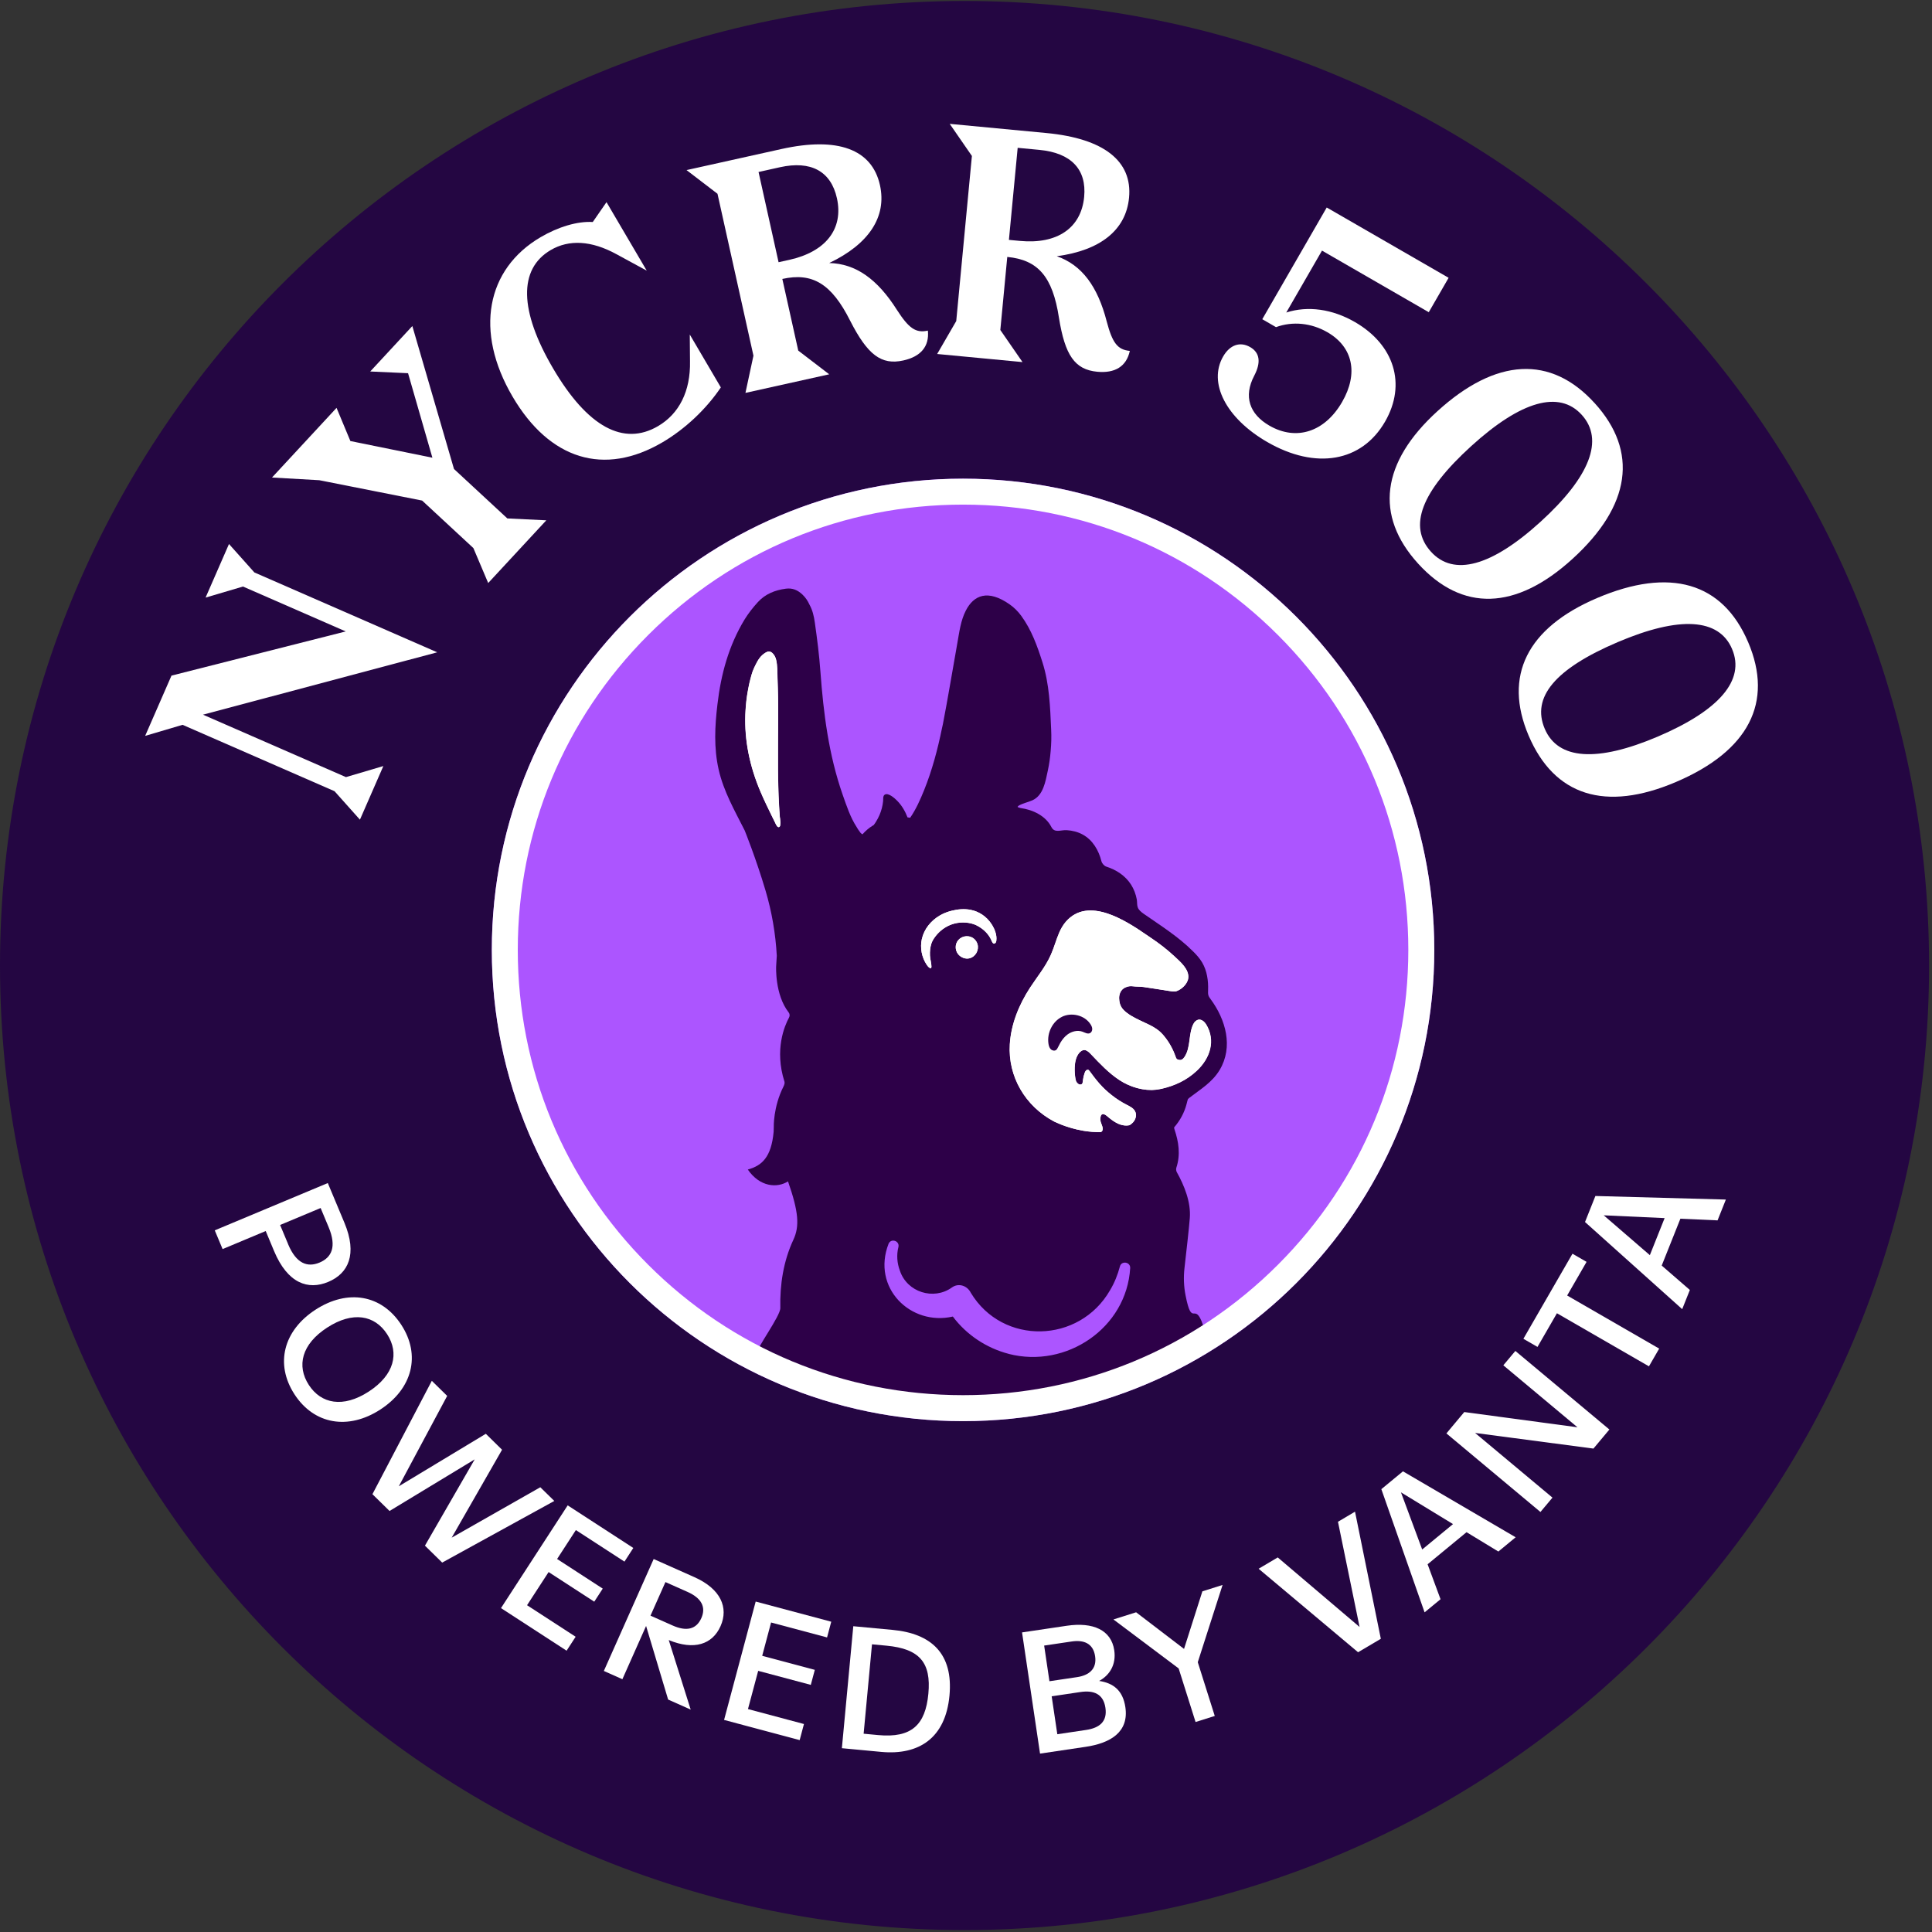 <svg width="596" height="596" viewBox="0 0 596 596" fill="none" xmlns="http://www.w3.org/2000/svg">
<rect x="0" y="0" width="596" height="596" fill="#333333" stroke="none"/>
<g clip-path="url(#clip0_9684_587)">
<path d="M297.55 590.4C459.121 590.4 590.1 459.421 590.1 297.85C590.1 136.279 459.121 5.3 297.55 5.3C135.979 5.3 5 136.279 5 297.85C5 459.421 135.979 590.4 297.55 590.4Z" fill="#240642" stroke="#240642" stroke-width="10" stroke-miterlimit="10"/>
<path d="M297.09 438.4C377.376 438.4 442.46 373.316 442.46 293.03C442.46 212.744 377.376 147.66 297.09 147.66C216.804 147.66 151.72 212.744 151.72 293.03C151.72 373.316 216.804 438.4 297.09 438.4Z" fill="#AC55FF"/>
<path d="M303.26 433.22C329.49 433.38 326.69 431.71 349.36 422.17C360.05 417.49 365.33 414.3 365.33 414.3C361.89 412.44 373.55 415.9 371.11 408.76C368.5 401.1 367.77 409.97 365.73 399.61C365.18 396.84 365.08 393.99 365.4 391.18C365.96 386.28 366.78 379.05 367.04 375.79C367.43 370.84 365.34 365.73 363 361.54C362.82 361.17 362.76 360.61 362.89 360.22C364.22 356.17 363.62 352.26 362.29 348.32C362.23 348.15 362.21 347.98 362.21 347.78C364.03 345.7 365.38 343.2 366.06 340.53C366.22 339.9 366.32 339.46 366.45 339.09C366.55 338.96 366.67 338.84 366.78 338.75C370.18 336.12 373.9 333.99 376.26 330.05C380.51 322.94 378.12 314.56 373.5 308.28C373.23 307.91 372.93 307.52 372.79 307.08C372.63 306.58 372.66 306.04 372.68 305.52C372.79 302.56 372.36 299.49 370.86 296.93C370.09 295.63 369.07 294.49 367.98 293.43C363.48 288.93 358.03 285.53 352.81 281.89C352.09 281.39 351.26 280.74 350.97 279.87C350.71 279.15 350.83 278.23 350.68 277.44C350.38 275.84 349.8 274.29 348.93 272.92C347.16 270.14 344.35 268.31 341.25 267.33C340.63 267.13 339.94 266.33 339.78 265.67C338.93 262.31 337.1 259.13 333.98 257.44C332.48 256.62 330.79 256.21 329.1 256.1C327.23 255.98 325.33 257.08 324.34 255.13C322.58 251.67 318.68 249.81 314.8 249.26C314.61 249.21 314.43 249.15 314.23 249.09C314.11 249.05 313.98 248.99 313.91 248.9C314 248.73 314.19 248.57 314.35 248.48C315.64 247.77 317.12 247.48 318.47 246.89C321.88 245.38 322.53 241.01 323.24 237.73C323.67 235.73 323.96 233.71 324.12 231.67C324.32 229.48 324.38 227.27 324.27 225.08C323.96 218.07 323.73 211.04 321.58 204.29C319.98 199.26 318.2 194.29 315.04 189.97C314.04 188.61 312.84 187.4 311.46 186.44C304.7 181.71 300.38 183.61 297.95 188.35C296.35 191.47 295.95 194.93 295.34 198.33C293.84 206.67 292.49 215.06 290.87 223.4C290.78 223.81 290.7 224.24 290.59 224.66C289.26 231.17 287.55 237.63 285.06 243.8C283.88 246.7 282.58 249.66 280.78 252.26L279.96 252.15C279.23 250.25 278.22 248.5 276.75 247C276.06 246.31 273.95 244.35 272.87 245.19C272.33 245.6 272.49 246.54 272.43 247.13C272.36 247.87 272.22 248.62 272.03 249.35C271.65 250.81 271.04 252.2 270.24 253.48C270.02 253.85 269.78 254.19 269.51 254.54C269.45 254.57 269.38 254.6 269.31 254.64C268.08 255.38 267 256.32 266.06 257.38C265.94 257.32 265.81 257.23 265.64 257.09C265.59 257.06 265.54 257 265.49 256.95C265.23 256.59 264.97 256.23 264.71 255.87C264.55 255.61 264.41 255.37 264.28 255.16C262.29 252.1 261.15 248.56 259.94 245.13C255.65 232.85 254.04 220.1 253.09 207.21C252.73 202.13 252.08 197.07 251.36 192.02C251.09 190.09 250.65 188.18 249.7 186.5C249.19 185.37 248.51 184.32 247.52 183.39C246.04 182.01 244.46 181.34 242.44 181.6C239.1 182.04 236.08 183.23 233.79 185.75C232.28 187.4 230.88 189.19 229.71 191.08C224.81 199.14 222.4 208.01 221.32 217.31C220.52 224.02 220.18 230.68 221.69 237.37C223.2 244.09 226.65 250.09 229.72 256.17C229.72 256.17 233.17 264.67 236.15 274.7C238.1 281.26 239.26 288.03 239.63 294.84C239.55 295.94 239.49 297.02 239.43 298.12C239.43 298.12 239 306.82 243.28 312.3C243.65 312.76 243.69 313.4 243.4 313.92C242.07 316.37 238.84 323.77 242 333.68C242.14 334.11 241.92 334.73 241.71 335.15C238.48 341.52 238.7 347.76 238.7 347.76C238.7 348.2 238.68 348.66 238.66 349.14C237.93 357.06 235.01 359.6 230.69 360.79C234.42 366.22 239.79 366.55 243.09 364.44C246.38 373.85 246.7 378.28 244.74 382.47C241.68 389.03 240.56 396.28 240.72 403.51C240.77 405.98 233.34 415.88 233.07 418.22C232.06 427.03 246.87 423.7 245.49 426.43C242.32 432.71 255.68 426.63 263.35 432.96L303.22 433.21L303.26 433.22ZM311.17 417.65C304.34 415.87 298.18 411.81 293.94 406.14C280.94 409.13 268.82 397.29 274.12 383.66C274.93 381.89 277.6 382.82 277.15 384.7C276.53 387.13 276.74 389.7 277.6 391.97C279.81 398.67 288.05 401.19 293.62 397.19C295.68 395.69 298.38 396.59 299.47 398.79C309.31 415.14 332.98 414.47 342.43 398.03C343.81 395.74 344.79 393.27 345.48 390.68C345.96 388.84 348.75 389.28 348.65 391.18C347.55 409.72 328.92 422.24 311.17 417.66V417.65Z" fill="#2D0048"/>
<path d="M286.7 298.52C286.7 298.52 286.79 298.59 286.84 298.61C286.93 298.66 287.03 298.7 287.13 298.67C287.3 298.62 287.34 298.4 287.34 298.22C287.34 297.04 286.93 295.95 286.88 294.78C286.82 293.52 286.94 292.25 287.33 291.05C287.65 290.06 288.33 289.12 289 288.33C290.39 286.7 292.28 285.49 294.35 284.93C295.53 284.61 296.77 284.51 297.99 284.61C299.08 284.7 300.21 284.95 301.19 285.43C301.82 285.74 302.41 286.1 302.97 286.52C303.85 287.19 304.62 287.99 305.22 288.92C305.52 289.38 305.76 289.87 305.97 290.38C306.14 290.79 306.45 291.31 306.95 291C307.23 290.83 307.32 290.47 307.36 290.15C307.47 289.24 307.33 288.33 307.04 287.45V287.43C306.83 286.79 306.54 286.18 306.2 285.6C306.09 285.4 305.97 285.21 305.84 285.02C304.38 282.8 302.08 281.19 299.45 280.68C297.56 280.31 295.59 280.46 293.72 280.92C292.67 281.18 291.64 281.53 290.67 282.01C290.37 282.16 290.08 282.32 289.8 282.49C287.15 284.08 285.08 286.61 284.39 289.65C283.78 292.38 284.34 295.34 285.91 297.66C286.13 297.99 286.38 298.3 286.71 298.52H286.7Z" fill="white"/>
<path d="M240.59 252.16C240.57 251.67 240.52 251.19 240.49 250.71C240.47 250.49 240.46 250.27 240.44 250.05C240.41 249.66 240.39 249.27 240.37 248.89C240.3 247.76 240.25 246.63 240.2 245.49C240.17 245 240.16 244.52 240.15 244.03C240.08 241.84 240.04 239.64 240.02 237.45C240.02 236.7 240.01 235.95 240.02 235.2C240.01 233.95 240.01 232.71 240.02 231.47C240.02 230.22 240.03 228.97 240.03 227.72L240.06 223.37C240.06 221.93 240.06 220.49 240.06 219.04C240.06 218.51 240.06 217.98 240.06 217.46C240.06 216.71 240.05 215.97 240.04 215.22C240 213.22 239.96 211.22 239.87 209.21C239.79 207.36 239.89 205.34 239.44 203.54C239.28 202.88 238.99 202.25 238.55 201.75C238.47 201.66 238.39 201.56 238.3 201.48C238.01 201.22 237.66 201.01 237.28 200.99C236.89 200.97 236.52 201.15 236.18 201.35C234.59 202.3 233.82 203.66 233.03 205.26C232.89 205.53 232.76 205.81 232.64 206.08C232.33 206.78 232.06 207.49 231.86 208.2C231.63 209.01 231.42 209.83 231.23 210.64C231.18 210.86 231.13 211.07 231.09 211.28C231 211.71 230.91 212.15 230.83 212.58C230.76 212.92 230.7 213.25 230.65 213.59C230.6 213.91 230.54 214.23 230.49 214.55C230.43 214.92 230.38 215.3 230.34 215.66C230.32 215.81 230.3 215.97 230.28 216.14C230.25 216.31 230.24 216.48 230.22 216.66C230.22 216.67 230.22 216.69 230.22 216.72C230.18 217.08 230.15 217.44 230.12 217.8C230.08 218.19 230.06 218.57 230.03 218.95C230.02 219.06 230.02 219.17 230.01 219.29C229.98 219.68 229.96 220.07 229.95 220.46C229.67 228.45 231.29 236.32 234.54 244.03C235.12 245.4 235.73 246.75 236.37 248.1C237.01 249.44 237.66 250.78 238.31 252.11C238.37 252.21 238.42 252.32 238.47 252.43C238.69 252.87 238.9 253.31 239.12 253.75C239.28 254.08 239.42 254.44 239.64 254.75C239.68 254.8 239.71 254.86 239.76 254.91C239.9 255.06 240.07 255.19 240.26 255.17C240.41 255.15 240.53 255.05 240.6 254.91C240.67 254.79 240.7 254.64 240.72 254.49C240.76 254.2 240.77 253.9 240.76 253.6C240.76 253.36 240.73 253.11 240.71 252.87C240.69 252.64 240.64 252.4 240.64 252.17L240.59 252.16Z" fill="white"/>
<path d="M372.03 315.93C371.63 315.29 371.03 314.73 370.31 314.58C370.19 314.55 370.06 314.54 369.95 314.53C369.14 314.62 368.49 315.2 368.12 315.99C366.62 319.12 367.38 323.09 365.47 326C365.24 326.35 364.96 326.69 364.59 326.88C364.3 327.02 363.94 327.05 363.64 326.93C363.54 326.93 363.44 326.91 363.35 326.87C363.26 326.84 363.17 326.79 363.09 326.72C362.86 326.51 362.75 326.21 362.65 325.91C361.81 323.47 360.5 321.2 358.82 319.25C357.14 317.29 355.02 316.35 352.7 315.26C351 314.46 349.26 313.67 347.75 312.53C346.07 311.28 345.34 310.12 345.26 308.03C345.25 307.76 345.26 307.5 345.3 307.25C345.3 307.17 345.33 307.1 345.34 307.03C345.37 306.86 345.41 306.69 345.47 306.54C345.5 306.47 345.52 306.39 345.55 306.32C345.62 306.15 345.7 305.99 345.79 305.84C345.82 305.8 345.83 305.75 345.86 305.71C345.98 305.54 346.11 305.38 346.26 305.24C346.32 305.18 346.4 305.12 346.47 305.06C346.57 304.98 346.66 304.91 346.77 304.84C346.85 304.79 346.94 304.73 347.03 304.69C347.14 304.63 347.26 304.59 347.38 304.54C347.47 304.51 347.55 304.47 347.65 304.44C348.18 304.25 348.79 304.18 349.46 304.26C350.57 304.41 351.73 304.34 352.84 304.49C355.41 304.85 357.96 305.29 360.54 305.68C361.28 305.79 362.08 305.95 362.78 305.82C363.42 305.62 364.08 305.26 364.66 304.79C364.67 304.79 364.68 304.77 364.69 304.76C364.87 304.61 365.05 304.46 365.21 304.29C365.25 304.25 365.28 304.21 365.32 304.17C365.45 304.03 365.59 303.88 365.7 303.73C365.76 303.65 365.81 303.57 365.86 303.49C365.94 303.37 366.03 303.25 366.1 303.12C366.17 302.99 366.22 302.86 366.28 302.74C366.32 302.65 366.37 302.57 366.4 302.48C366.48 302.26 366.54 302.04 366.57 301.81C366.96 299.08 364.13 296.71 362.35 295.05C360.1 292.95 357.62 291.04 355.05 289.32C354.58 289.01 354.11 288.68 353.64 288.36C347.2 283.93 335.73 276.49 328.88 284.28C328.65 284.54 328.44 284.8 328.25 285.07C328.17 285.19 328.09 285.31 328.02 285.43C327.91 285.59 327.8 285.75 327.7 285.91C327.57 286.12 327.45 286.35 327.33 286.57C327.29 286.64 327.25 286.72 327.21 286.79C327.06 287.09 326.91 287.39 326.78 287.7C325.84 289.88 325.22 292.24 324.26 294.41C324.26 294.41 324.26 294.43 324.25 294.43C324.23 294.47 324.22 294.51 324.2 294.55C322.58 298.22 319.97 301.34 317.78 304.7C314.38 309.93 311.93 315.9 311.54 322.12C310.91 332.14 316.33 341.25 325.14 345.94C325.24 345.99 325.32 346.03 325.42 346.08C325.9 346.31 326.39 346.52 326.89 346.72C327.03 346.78 327.17 346.83 327.3 346.89C327.69 347.05 328.09 347.2 328.5 347.34C328.63 347.38 328.75 347.43 328.88 347.47C329.97 347.84 331.09 348.17 332.23 348.43C332.28 348.44 332.33 348.45 332.38 348.46C332.94 348.59 333.5 348.7 334.06 348.8C334.09 348.8 334.12 348.81 334.15 348.82C335.98 349.13 337.84 349.28 339.67 349.24C340.11 348.96 340.32 348.48 340.13 347.71C340 347.17 339.73 346.66 339.58 346.12C339.44 345.6 339.42 345.05 339.53 344.52C339.58 344.26 339.67 343.99 339.89 343.83C340.36 343.48 341 343.87 341.45 344.24C342.54 345.16 343.66 346.08 344.96 346.66C346.06 347.15 347.32 347.37 348.47 347.11C348.67 346.98 348.87 346.84 349.06 346.69C349.25 346.53 349.43 346.36 349.6 346.17C350.3 345.36 350.67 344.2 350.33 343.19C350.28 343.04 350.21 342.89 350.13 342.75C350.09 342.67 350.03 342.6 349.98 342.52C349.94 342.47 349.91 342.42 349.87 342.37C349.79 342.27 349.7 342.18 349.61 342.09C349.59 342.07 349.58 342.06 349.56 342.04C349.45 341.94 349.34 341.84 349.22 341.75C348.68 341.37 348.05 341.05 347.47 340.75C345.89 339.94 344.39 338.96 342.99 337.86C342.3 337.32 341.63 336.75 340.99 336.15C340.35 335.55 339.74 334.92 339.16 334.26C338.08 333.03 337.12 331.75 336.16 330.44C336.07 330.32 335.97 330.2 335.86 330.1C335.82 330.08 335.78 330.05 335.73 330.04C335.48 329.97 335.2 330.09 335.02 330.28C334.84 330.47 334.74 330.72 334.64 330.96C334.38 331.67 334.2 332.42 334.11 333.18C334.04 333.74 334.11 334.52 333.33 334.58C332.97 334.61 332.63 334.41 332.39 334.13C332.3 334.04 332.21 333.95 332.14 333.84C331.91 333.48 331.82 333.05 331.75 332.62C331.57 331.52 331.51 330.41 331.55 329.3C331.61 327.78 331.89 326.2 332.8 324.98C333.27 324.35 334 323.81 334.77 323.95C334.96 323.99 335.14 324.07 335.32 324.17C335.85 324.44 336.33 324.96 336.7 325.36C339.37 328.17 342.07 331.03 345.31 333.17C345.73 333.45 346.16 333.71 346.6 333.95C347.01 334.17 347.42 334.38 347.84 334.57C347.9 334.6 347.96 334.63 348.03 334.66C348.43 334.84 348.84 335.01 349.26 335.16C349.34 335.19 349.42 335.22 349.49 335.24C349.91 335.39 350.33 335.52 350.75 335.64C350.81 335.66 350.88 335.67 350.95 335.69C351.84 335.93 352.75 336.09 353.67 336.18C353.74 336.18 353.8 336.19 353.87 336.2C354.31 336.24 354.75 336.25 355.19 336.25C355.27 336.25 355.35 336.25 355.44 336.25C355.88 336.24 356.32 336.21 356.76 336.16C356.83 336.16 356.89 336.14 356.96 336.13C357.42 336.07 357.88 335.99 358.34 335.89C362.33 334.97 366.03 333.33 369.21 330.34C373.28 326.54 375.2 321.03 372.06 315.94L372.03 315.93Z" fill="white"/>
<path d="M301.23 290.52C300.97 290.06 300.62 289.69 300.21 289.41C300.16 289.38 300.12 289.34 300.07 289.31C299.97 289.25 299.86 289.2 299.76 289.15C299.68 289.11 299.61 289.08 299.53 289.05C299.43 289.01 299.34 288.98 299.24 288.95C299.14 288.92 299.03 288.9 298.93 288.88C298.84 288.86 298.75 288.85 298.66 288.84C298.53 288.83 298.4 288.82 298.26 288.83C298.19 288.83 298.11 288.83 298.04 288.83C297.83 288.84 297.61 288.87 297.4 288.93C295.5 289.41 294.43 291.27 294.97 293.19C295.03 293.4 295.11 293.6 295.21 293.79C295.31 293.98 295.43 294.16 295.56 294.33C296.4 295.38 297.83 295.96 299.13 295.62C300.96 295.14 302.09 293.12 301.56 291.28C301.48 291.01 301.37 290.76 301.24 290.53L301.23 290.52Z" fill="white"/>
<path d="M240.68 254.47C240.66 254.62 240.63 254.76 240.56 254.89C240.49 255.02 240.37 255.13 240.22 255.15C240.03 255.17 239.86 255.04 239.72 254.89C239.68 254.84 239.64 254.78 239.6 254.73C239.38 254.42 239.24 254.07 239.08 253.73C238.86 253.29 238.65 252.85 238.43 252.41C238.38 252.31 238.33 252.2 238.27 252.09C237.62 250.75 236.96 249.42 236.33 248.08C235.69 246.74 235.08 245.38 234.5 244.01C231.25 236.29 229.63 228.43 229.91 220.44C229.92 220.05 229.94 219.66 229.97 219.27C229.97 219.15 229.97 219.04 229.99 218.93C230.02 218.55 230.04 218.16 230.08 217.78C230.11 217.42 230.14 217.06 230.18 216.7C230.18 216.68 230.18 216.66 230.18 216.64C230.2 216.46 230.21 216.3 230.24 216.12C230.26 215.96 230.28 215.8 230.3 215.64C230.34 215.28 230.4 214.9 230.45 214.53C230.5 214.21 230.56 213.89 230.61 213.57C230.66 213.23 230.72 212.9 230.79 212.56C230.88 212.13 230.96 211.69 231.05 211.26C231.09 211.05 231.14 210.83 231.19 210.62C231.38 209.81 231.58 209 231.82 208.18C232.02 207.46 232.28 206.75 232.6 206.06C232.72 205.79 232.85 205.51 232.99 205.24C233.78 203.64 234.56 202.28 236.14 201.33C236.48 201.13 236.85 200.95 237.24 200.97C237.62 200.99 237.97 201.19 238.26 201.46C238.35 201.54 238.43 201.64 238.51 201.73C238.95 202.23 239.24 202.86 239.4 203.52C239.84 205.32 239.75 207.34 239.83 209.19C239.91 211.19 239.96 213.2 240 215.2C240 215.95 240.02 216.69 240.02 217.44C240.02 217.97 240.02 218.5 240.02 219.02C240.02 220.47 240.02 221.91 240.02 223.35L239.99 227.7C239.99 228.95 239.98 230.2 239.98 231.45C239.98 232.69 239.98 233.94 239.98 235.18C239.98 235.93 239.98 236.68 239.98 237.43C240 239.63 240.04 241.82 240.11 244.01C240.12 244.5 240.14 244.98 240.16 245.47C240.21 246.6 240.26 247.74 240.33 248.87C240.35 249.26 240.37 249.65 240.4 250.03C240.41 250.25 240.43 250.47 240.45 250.69C240.48 251.18 240.54 251.66 240.55 252.14C240.55 252.37 240.6 252.61 240.62 252.84C240.65 253.08 240.67 253.33 240.67 253.57C240.68 253.87 240.67 254.17 240.63 254.46L240.68 254.47Z" fill="white"/>
<path d="M284.39 289.65C285.07 286.61 287.15 284.07 289.8 282.49C290.08 282.32 290.37 282.16 290.67 282.01C291.64 281.53 292.67 281.17 293.72 280.92C295.59 280.46 297.56 280.31 299.45 280.68C302.08 281.19 304.38 282.8 305.84 285.02C305.96 285.21 306.08 285.4 306.2 285.6C306.54 286.18 306.83 286.8 307.04 287.43V287.45C307.33 288.32 307.47 289.23 307.36 290.15C307.32 290.47 307.23 290.83 306.95 291C306.45 291.3 306.14 290.78 305.97 290.38C305.75 289.87 305.52 289.39 305.22 288.92C304.62 288 303.85 287.19 302.97 286.52C302.42 286.1 301.82 285.73 301.19 285.43C300.21 284.95 299.08 284.71 297.99 284.61C296.77 284.51 295.53 284.61 294.35 284.93C292.28 285.49 290.4 286.7 289 288.33C288.33 289.12 287.64 290.06 287.33 291.05C286.94 292.25 286.82 293.52 286.88 294.78C286.93 295.94 287.34 297.04 287.34 298.22C287.34 298.4 287.3 298.62 287.13 298.67C287.03 298.7 286.93 298.66 286.84 298.61C286.79 298.58 286.75 298.55 286.7 298.52C286.38 298.3 286.12 297.99 285.9 297.66C284.33 295.35 283.77 292.38 284.38 289.65H284.39Z" fill="white"/>
<path d="M299.12 295.61C297.83 295.95 296.39 295.38 295.55 294.32C295.42 294.15 295.3 293.97 295.2 293.78C295.1 293.59 295.02 293.39 294.96 293.18C294.41 291.26 295.49 289.4 297.39 288.92C297.61 288.87 297.82 288.84 298.03 288.82C298.11 288.82 298.18 288.82 298.25 288.82C298.38 288.82 298.52 288.82 298.65 288.83C298.74 288.83 298.83 288.86 298.92 288.87C299.03 288.89 299.13 288.91 299.23 288.94C299.33 288.97 299.43 289 299.52 289.04C299.6 289.07 299.68 289.11 299.75 289.14C299.86 289.19 299.96 289.24 300.06 289.3C300.11 289.33 300.15 289.36 300.2 289.4C300.61 289.68 300.96 290.06 301.22 290.51C301.35 290.74 301.46 290.99 301.54 291.26C302.07 293.1 300.94 295.11 299.11 295.6L299.12 295.61Z" fill="white"/>
<path d="M356.92 336.12C356.85 336.12 356.79 336.14 356.72 336.15C356.28 336.2 355.84 336.23 355.4 336.24C355.32 336.24 355.24 336.24 355.15 336.24C354.71 336.24 354.27 336.23 353.83 336.19C353.76 336.19 353.7 336.18 353.63 336.17C352.71 336.08 351.8 335.92 350.91 335.68C350.84 335.66 350.78 335.65 350.71 335.63C350.29 335.51 349.87 335.38 349.45 335.23C349.37 335.2 349.29 335.17 349.22 335.15C348.81 335 348.4 334.83 347.99 334.65C347.93 334.62 347.87 334.59 347.8 334.56C347.38 334.37 346.97 334.16 346.56 333.94C346.12 333.69 345.69 333.43 345.27 333.16C342.02 331.02 339.33 328.17 336.66 325.35C336.29 324.96 335.81 324.43 335.28 324.16C335.1 324.05 334.92 323.97 334.73 323.94C333.96 323.8 333.22 324.34 332.76 324.97C331.85 326.19 331.57 327.77 331.51 329.29C331.47 330.4 331.54 331.52 331.71 332.61C331.78 333.03 331.87 333.47 332.1 333.83C332.17 333.94 332.25 334.03 332.35 334.12C332.59 334.4 332.93 334.59 333.29 334.57C334.06 334.51 334 333.73 334.07 333.17C334.16 332.41 334.34 331.67 334.6 330.95C334.69 330.71 334.79 330.46 334.98 330.27C335.16 330.08 335.43 329.96 335.69 330.03C335.74 330.04 335.78 330.06 335.82 330.09C335.93 330.19 336.03 330.31 336.12 330.43C337.08 331.75 338.04 333.03 339.12 334.25C339.7 334.91 340.31 335.54 340.95 336.14C341.59 336.74 342.26 337.31 342.95 337.85C344.35 338.96 345.85 339.93 347.43 340.74C348.02 341.04 348.64 341.35 349.18 341.74C349.3 341.83 349.41 341.93 349.52 342.03C349.54 342.05 349.55 342.06 349.57 342.08C349.66 342.17 349.75 342.26 349.83 342.36C349.87 342.41 349.9 342.46 349.94 342.51C349.99 342.58 350.05 342.66 350.09 342.74C350.17 342.88 350.23 343.02 350.29 343.18C350.63 344.19 350.26 345.35 349.56 346.16C349.4 346.35 349.22 346.52 349.02 346.68C348.83 346.83 348.64 346.97 348.43 347.1C347.27 347.36 346.01 347.14 344.92 346.65C343.62 346.07 342.5 345.15 341.41 344.23C340.96 343.85 340.31 343.47 339.85 343.82C339.64 343.98 339.55 344.25 339.49 344.51C339.39 345.04 339.4 345.59 339.54 346.11C339.68 346.65 339.95 347.15 340.09 347.7C340.28 348.48 340.07 348.95 339.63 349.23C337.79 349.27 335.93 349.12 334.11 348.81C334.08 348.81 334.05 348.8 334.02 348.79C333.46 348.69 332.9 348.58 332.34 348.45C332.29 348.44 332.24 348.43 332.19 348.42C331.05 348.16 329.93 347.83 328.84 347.46C328.71 347.42 328.59 347.37 328.46 347.33C328.06 347.19 327.66 347.04 327.26 346.88C327.12 346.83 326.98 346.77 326.85 346.71C326.35 346.5 325.86 346.29 325.38 346.07C325.28 346.02 325.2 345.98 325.1 345.93C316.29 341.24 310.88 332.13 311.5 322.11C311.89 315.89 314.33 309.92 317.74 304.69C319.93 301.33 322.54 298.21 324.16 294.54C324.18 294.5 324.19 294.46 324.21 294.42C324.21 294.42 324.21 294.4 324.22 294.4C325.18 292.23 325.8 289.87 326.74 287.69C326.88 287.38 327.02 287.08 327.17 286.78C327.21 286.71 327.25 286.63 327.29 286.56C327.41 286.34 327.53 286.12 327.66 285.9C327.76 285.73 327.87 285.58 327.98 285.42C328.06 285.3 328.13 285.18 328.21 285.06C328.41 284.79 328.62 284.52 328.84 284.27C335.69 276.47 347.16 283.91 353.6 288.35C354.07 288.68 354.55 289 355.01 289.31C357.58 291.03 360.05 292.94 362.31 295.04C364.09 296.7 366.92 299.07 366.53 301.8C366.5 302.02 366.44 302.25 366.36 302.47C366.33 302.56 366.28 302.64 366.24 302.73C366.18 302.86 366.13 302.99 366.06 303.11C365.99 303.24 365.9 303.36 365.82 303.48C365.77 303.56 365.72 303.64 365.66 303.72C365.54 303.87 365.41 304.02 365.28 304.16C365.24 304.2 365.21 304.24 365.17 304.28C365.01 304.45 364.83 304.6 364.65 304.75C364.64 304.75 364.63 304.77 364.62 304.78C364.03 305.25 363.38 305.61 362.74 305.81C362.04 305.94 361.24 305.78 360.5 305.67C357.92 305.28 355.38 304.84 352.8 304.48C351.69 304.33 350.53 304.4 349.42 304.25C348.75 304.16 348.15 304.24 347.61 304.43C347.52 304.46 347.43 304.5 347.34 304.53C347.22 304.57 347.1 304.62 346.99 304.68C346.9 304.73 346.82 304.78 346.73 304.83C346.62 304.9 346.53 304.97 346.43 305.05C346.36 305.11 346.29 305.16 346.22 305.23C346.07 305.37 345.94 305.53 345.82 305.7C345.79 305.74 345.77 305.79 345.75 305.83C345.66 305.98 345.58 306.14 345.51 306.31C345.48 306.38 345.46 306.46 345.43 306.53C345.38 306.69 345.34 306.85 345.3 307.02C345.29 307.09 345.27 307.17 345.26 307.24C345.23 307.49 345.21 307.75 345.22 308.02C345.3 310.12 346.03 311.27 347.71 312.52C349.22 313.66 350.96 314.45 352.66 315.25C354.98 316.34 357.1 317.28 358.78 319.24C360.46 321.19 361.77 323.47 362.61 325.9C362.7 326.2 362.81 326.5 363.05 326.71C363.13 326.77 363.22 326.82 363.31 326.86C363.4 326.89 363.5 326.91 363.6 326.92C363.9 327.04 364.26 327.01 364.55 326.87C364.92 326.68 365.2 326.34 365.43 325.99C367.34 323.08 366.58 319.11 368.08 315.98C368.45 315.19 369.1 314.61 369.91 314.52C370.03 314.52 370.15 314.54 370.27 314.57C371 314.73 371.6 315.28 371.99 315.92C375.13 321.02 373.2 326.52 369.14 330.32C365.96 333.3 362.26 334.95 358.27 335.87C357.81 335.98 357.35 336.05 356.89 336.11L356.92 336.12Z" fill="white"/>
<path d="M327.62 313.67C324.64 315.13 322.94 318.7 323.44 321.98C323.53 322.58 323.71 323.21 324.13 323.65C324.56 324.09 325.3 324.27 325.79 323.91C326.04 323.73 326.19 323.45 326.33 323.17C326.59 322.67 326.86 322.16 327.12 321.66C327.7 320.69 328.4 319.8 329.31 319.13C330.63 318.16 332.41 317.7 333.94 318.27C334.7 318.55 335.53 319.07 336.26 318.7C336.72 318.47 336.96 317.92 336.94 317.4C336.92 316.88 336.69 316.4 336.41 315.97C334.61 313.18 330.58 312.21 327.6 313.67H327.62Z" fill="#2D0048"/>
<path d="M297.09 155.67C333.78 155.67 368.28 169.96 394.22 195.9C420.16 221.84 434.45 256.34 434.45 293.03C434.45 329.72 420.16 364.22 394.22 390.16C368.28 416.1 333.78 430.39 297.09 430.39C260.4 430.39 225.9 416.1 199.96 390.16C174.01 364.22 159.73 329.72 159.73 293.03C159.73 256.34 174.02 221.84 199.96 195.9C225.9 169.96 260.4 155.67 297.09 155.67ZM297.09 147.67C216.81 147.67 151.72 212.75 151.72 293.04C151.72 373.33 216.8 438.41 297.09 438.41C377.38 438.41 442.46 373.33 442.46 293.04C442.46 212.75 377.38 147.67 297.09 147.67Z" fill="white"/>
<path d="M111.03 252.85L103.2 244.08L56.32 223.6L44.78 227.01L52.9 208.42L106.66 194.79L74.96 180.94L63.42 184.35L70.64 167.82L78.47 176.59L134.87 201.23L62.62 220.47L106.72 239.73L118.26 236.32L111.04 252.85H111.03Z" fill="white"/>
<path d="M150.6 179.85L146.03 169.07L130.22 154.42L98.5 148.14L83.91 147.31L103.82 125.82L108.09 136.06L133.39 141.2L125.88 115.13L114.21 114.6L127.2 100.58L140.05 144.68L156.51 159.93L168.53 160.51L150.61 179.85H150.6Z" fill="white"/>
<path d="M212.79 103.2L222.37 119.51C217.82 126.27 211.29 132.38 204.36 136.45C186.36 147.02 169.53 141.79 158.12 122.35C146.31 102.24 150.02 83.01 166.75 73.18C172.16 70 178.14 68.19 182.86 68.49L187.1 62.36L199.51 83.49L190.16 78.41C182.45 74.19 175.53 73.82 169.87 77.15C159.9 83.01 160.2 95.9 170.62 113.65C181.24 131.73 192.36 137.7 203.01 131.45C209.52 127.63 213.04 120.67 212.86 111.46L212.79 103.21V103.2Z" fill="white"/>
<path d="M229.96 121.21L232.43 109.72L221.34 59.78L211.79 52.47L241.07 45.97C258.39 42.13 268.98 46 271.45 57.09C273.64 66.94 267.97 75.33 255.81 81.14C263.98 81.33 270.66 86.08 276.68 95.58C280.36 101.29 282.5 102.82 286.24 101.99C286.73 106.9 284.01 110.02 278.65 111.2C271.86 112.71 267.62 109.43 262.28 98.97C256.52 87.5 250.62 83.99 241.34 86.05L246.25 108.15L255.8 115.47L229.97 121.2L229.96 121.21ZM234 53.05L240.18 80.89L243.53 80.15C254.72 77.66 260.28 70.61 258.18 61.14C256.33 52.82 250.17 49.47 240.6 51.59L234 53.06V53.05Z" fill="white"/>
<path d="M289.1 109.21L294.99 99.04L299.82 48.11L292.98 38.21L322.83 41.04C340.49 42.72 349.38 49.66 348.3 60.98C347.35 71.03 339.37 77.26 326.01 79.04C333.73 81.74 338.62 88.31 341.42 99.21C343.16 105.77 344.73 107.89 348.54 108.25C347.49 113.07 343.94 115.2 338.48 114.68C331.55 114.02 328.53 109.6 326.67 98C324.72 85.31 320.19 80.16 310.73 79.26L308.59 101.8L315.43 111.7L289.09 109.2L289.1 109.21ZM313.94 45.61L311.24 74L314.65 74.32C326.07 75.4 333.53 70.4 334.45 60.74C335.26 52.25 330.42 47.17 320.67 46.24L313.94 45.6V45.61Z" fill="white"/>
<path d="M389.4 98.47L409.28 64.01L446.88 85.7L440.76 96.31L407.82 77.31L396.8 96.41C403.47 94.26 411 95.33 417.96 99.34C430.1 106.34 433.94 118.51 427.28 130.06C420.08 142.54 405.89 144.98 390.95 136.37C378.22 129.03 372.63 118.11 377.33 109.96C379.39 106.4 382.53 105.27 385.67 107.08C388.56 108.75 389.13 111.68 386.9 115.93C383.58 122.27 385.41 127.74 391.6 131.31C399.92 136.11 408.69 133.25 414.03 124C419.12 115.17 417.37 107.03 409.47 102.48C404.55 99.64 398.79 99.03 393.63 100.92L389.39 98.47H389.4Z" fill="white"/>
<path d="M491.92 124.34C505.5 139.28 503.11 156.02 485.06 172.44C467.59 188.33 451.05 188.79 437.47 173.86C424.02 159.07 426.05 142.65 443.45 126.83C461.5 110.41 478.41 109.48 491.92 124.35V124.34ZM487.94 127.96C481.02 120.35 469.28 123.6 453.9 137.58C438.38 151.69 434.34 162.39 441.46 170.22C448.45 177.91 460.12 174.71 475.2 161C490.5 147.09 494.93 135.64 487.94 127.96Z" fill="white"/>
<path d="M539.28 198.09C547.2 216.66 539.43 231.69 516.98 241.25C495.25 250.51 479.49 245.51 471.57 226.94C463.73 208.55 471.04 193.72 492.68 184.49C515.13 174.92 531.39 179.6 539.27 198.08L539.28 198.09ZM534.32 200.2C530.29 190.73 518.13 189.95 499.02 198.1C479.73 206.32 472.39 215.1 476.54 224.83C480.61 234.39 492.68 235.21 511.43 227.22C530.45 219.11 538.4 209.76 534.32 200.21V200.2Z" fill="white"/>
<path d="M101.12 364.95L106.23 377.16C110.32 386.92 107.47 392.86 101.24 395.46C95.06 398.04 88.74 395.95 84.55 385.94L81.97 379.76L68.67 385.33L66.25 379.55L101.12 364.96V364.95ZM88.88 383.83C91.4 389.86 94.88 391.04 98.57 389.49C102.31 387.93 103.91 384.62 101.39 378.59L98.91 372.66L86.41 377.89L88.89 383.82L88.88 383.83Z" fill="white"/>
<path d="M97.34 404.02C107.26 397.59 117.74 399.35 123.82 408.73C129.87 418.06 127.24 428.39 117.32 434.83C107.44 441.24 96.89 439.45 90.84 430.12C84.76 420.74 87.46 410.43 97.34 404.02ZM113.73 429.3C121.66 424.16 123.21 417.42 119.42 411.58C115.6 405.69 108.85 404.41 100.92 409.55C93.04 414.66 91.45 421.35 95.27 427.24C99.06 433.08 105.84 434.41 113.73 429.3Z" fill="white"/>
<path d="M171.01 463.02L136.41 482.04L131.09 476.82L146.44 450.2L120.17 466.12L114.89 460.94L133.21 425.97L137.95 430.62L123.03 458.5L149.87 442.31L154.88 447.23L139.34 474.35L166.68 458.8L171 463.03L171.01 463.02Z" fill="white"/>
<path d="M175.13 464.39L195.37 477.53L192.64 481.74L177.65 472.01L171.86 480.93L185.94 490.07L183.32 494.1L169.24 484.96L162.59 495.19L177.58 504.92L174.79 509.22L154.55 496.08L175.13 464.38V464.39Z" fill="white"/>
<path d="M206.11 524.29L199.31 501.59L192 518.02L186.28 515.47L201.65 480.94L214.23 486.54C222.32 490.14 224.83 495.92 222.28 501.65C219.78 507.27 214.14 509.19 206.3 505.94L213.07 527.39L206.11 524.29ZM200.67 498.41L207.48 501.44C211.72 503.33 214.79 502.68 216.35 499.18C217.89 495.73 216.34 492.97 212.09 491.08L205.28 488.05L200.67 498.41Z" fill="white"/>
<path d="M233.11 494.06L256.43 500.28L255.14 505.13L237.87 500.52L235.13 510.8L251.36 515.13L250.12 519.77L233.89 515.44L230.74 527.23L248.01 531.84L246.69 536.8L223.37 530.58L233.12 494.06H233.11Z" fill="white"/>
<path d="M263.23 501.67L275.33 502.8C287.27 503.92 294.12 510.09 292.9 523.1C291.68 536.11 283.53 541.53 271.86 540.44L259.71 539.3L263.23 501.67ZM270.88 535.25C281.2 536.22 285.49 532.12 286.39 522.49C287.28 512.97 283.78 508.63 273.46 507.67L269 507.25L266.42 534.83L270.88 535.25Z" fill="white"/>
<path d="M315.29 503.58L329.07 501.53C337.24 500.32 342.81 502.87 343.73 509.07C344.4 513.56 342.26 516.82 339.08 518.55C343.44 519.21 346.39 521.45 347.16 526.63C348.3 534.32 342.59 537.74 334.89 538.88L320.84 540.97L315.29 503.58ZM332.24 517.38C335.93 516.83 338.42 514.88 337.83 510.93C337.24 506.92 334.29 505.83 330.6 506.38L322.11 507.64L323.74 518.64L332.23 517.38H332.24ZM335.04 533.67C339.15 533.06 341.65 531.11 341.01 526.83C340.38 522.56 337.41 521.36 333.3 521.97L324.43 523.29L326.17 534.99L335.04 533.67Z" fill="white"/>
<path d="M363.6 514.69L343.48 499.58L350.48 497.37L365.26 508.67L370.92 490.91L377.15 488.94L369.5 512.77L374.74 529.35L368.82 531.22L363.6 514.69Z" fill="white"/>
<path d="M418.01 466.34L425.97 505.55L418.95 509.7L388.27 483.94L394.17 480.45L419.41 501.9L412.75 469.45L418 466.34H418.01Z" fill="white"/>
<path d="M452.4 472.67L440.4 482.56L444.39 493.34L439.47 497.39L426.13 459.39L432.8 453.89L467.56 474.23L462.23 478.63L452.41 472.66L452.4 472.67ZM448.23 470.16L432.18 460.37L438.73 478L448.23 470.17V470.16Z" fill="white"/>
<path d="M467.47 416.75L496.48 440.99L491.56 446.87L455.05 442.05L478.92 462L475.21 466.43L446.2 442.19L451.71 435.6L486.63 440.3L463.76 421.18L467.47 416.75Z" fill="white"/>
<path d="M480.29 405.13L474.3 415.51L469.95 413L485.09 386.76L489.44 389.27L483.45 399.65L511.84 416.03L508.68 421.5L480.29 405.12V405.13Z" fill="white"/>
<path d="M518.38 375.96L512.62 390.41L521.3 397.94L518.94 403.86L488.96 376.98L492.16 368.95L532.41 370.05L529.85 376.47L518.37 375.96H518.38ZM513.51 375.77L494.73 374.91L508.96 387.2L513.52 375.76L513.51 375.77Z" fill="white"/>
</g>
<defs>
<clipPath id="clip0_9684_587">
<rect width="595.1" height="595.1" fill="white" transform="translate(0 0.3)"/>
</clipPath>
</defs>
</svg>
